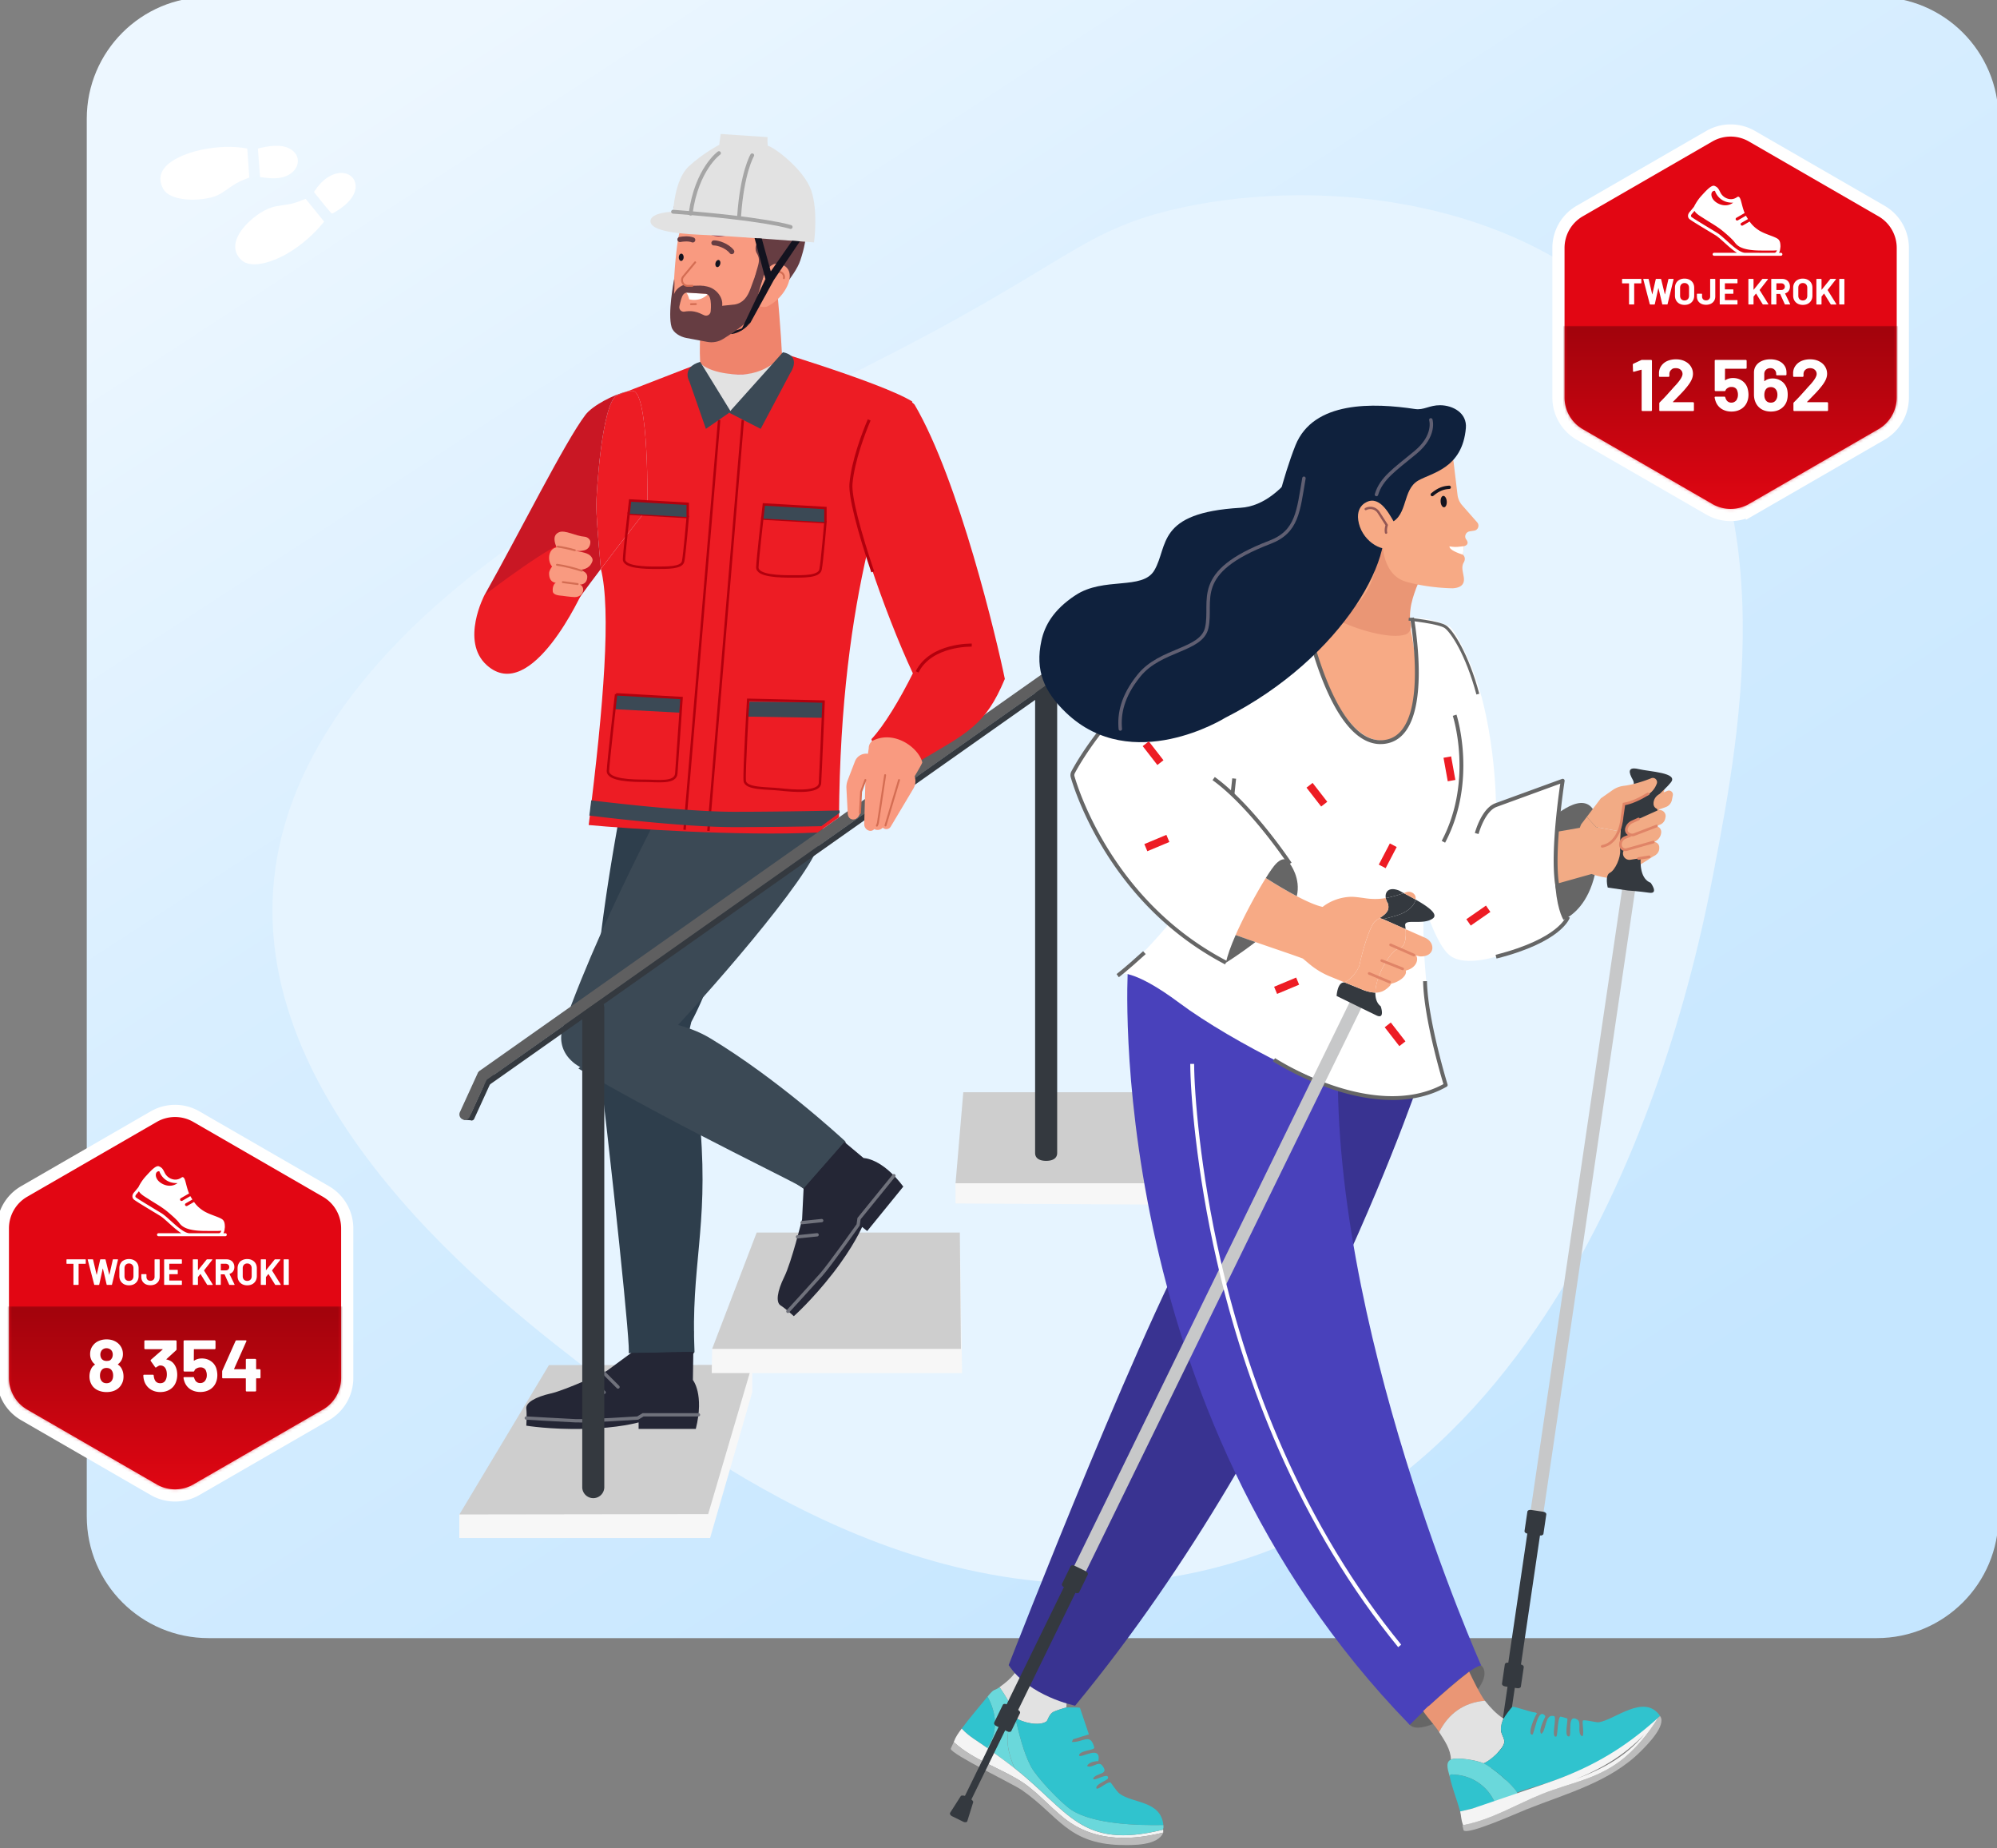 <?xml version="1.0" encoding="utf-8"?><svg xmlns="http://www.w3.org/2000/svg" xmlns:xlink="http://www.w3.org/1999/xlink" xml:space="preserve" width="656px" height="607px" x="0px" y="0px" enable-background="new 0 0 656 607" viewBox="0 0 656 607"><rect x="0" y="0" width="656" height="607" fill="#808080" stroke="none"/><linearGradient id="a" x1="835.343" x2="509.343" y1="-163.394" y2="337.606" gradientTransform="matrix(1 0 0 -1 -342.99 335.4)" gradientUnits="userSpaceOnUse"><stop offset="0" style="stop-color:#c5e6ff"/><stop offset="0.616" style="stop-color:#d8eeff"/><stop offset="1" style="stop-color:#edf7ff"/></linearGradient><path fill="url(#a)" d="M68.5-1h548c22.092 0 40 17.908 40 40v459c0 22.091-17.908 40-40 40h-548c-22.091 0-40-17.909-40-40V39c0-22.092 17.909-40 40-40"/><defs><path id="b" d="M64.959 34.093h42.551v60.028H64.959z" transform="rotate(69.88 86.233 64.11)"/></defs><clipPath id="c"><use xlink:href="#b" overflow="visible"/></clipPath><g fill="#FFF" clip-path="url(#c)"><path d="M53.563 61.935c-4.139-7.808 7.405-11.742 13.099-12.847 4.747-.919 9.825-1.206 14.555-.308l.682 9.528c-1.452.533-2.838 1.105-4.193 1.854-2.191 1.21-4.167 3.037-6.455 4.051-4.186 1.855-15.199 2.417-17.688-2.278m52.91 10.845c-3.326 4.157-7.54 7.851-12.179 10.544-3.602 2.091-11.409 5.403-14.995 2.073-6.49-6.026 4.144-15.479 9.961-17.286 2.246-.698 4.663-.724 6.937-1.316 1.466-.383 2.822-.964 4.221-1.489zm-3.202-9.522-.104-.271c1.283-1.958 3.002-3.966 5.115-5.116 6.352-3.461 11.368 2.057 6.753 7.74-.953 1.173-2.232 2.222-3.488 3.072-.452.307-1.972 1.328-2.383 1.429-.295.071-.59-.406-.792-.63-1.791-1.986-3.373-4.183-5.101-6.224M84.712 48.785c3.25-.801 7.501-1.612 10.554.1 3.759 2.106 3.219 6.451-.316 8.468-3.034 1.73-6.27 1.207-9.524.813z"/></g><path fill="#E6F4FF" d="M90.477 285.102c9.014-63.909 78.029-107.033 100.241-120.919 21.435-13.397 21.285-8.778 74.348-34.222 84.427-40.494 86.318-52.903 119.61-60.967 44.35-10.743 111.147-5.697 151.803 35.41 51.334 51.902 35.357 135.369 26.556 181.373-5.572 29.101-37.888 197.989-165.437 229.506-89.724 22.176-168.529-37.989-202.235-63.709-31.265-23.879-115.892-88.476-104.886-166.472"/><path fill="#F7F7F7" d="M231.912 458.215h-51.316l-22.551 35.594-7.169 3.459v7.861h82.382l13.835-47.833v-8.98z"/><path fill="#CECECE" d="m150.901 497.393 29.419-49.052 66.748-.088-14.439 49.026z"/><path fill="#F7F7F7" d="M300.938 412.835h-49.694l-11.395 28.928-5.924 1.182-.126 8.012h82.232l-.654-40.486-2.642-5.672z"/><path fill="#CECECE" d="m233.937 442.995 14.628-38.197h66.736l.365 38.197z"/><path fill="#666" d="M509.837 303.284s15.86-1.232 15.282-29.204c-.579-27.973-29.521 9.521-29.521 9.521s-3.873 21.193 14.251 19.697z"/><path fill="#F2AB85" d="m547.004 258.319-2.15.97-3.119 1.71-8.265 3.308c.126-.024.252-.05.365-.063l-.377.164-1.61 8.603-7.585-1.409-3.018-3.308-1.849 2.439a20 20 0 0 0-.44 1.133l-11.572 2.024a4.73 4.73 0 0 0-3.345 2.365c-2.088 3.748-2.415 8.075-1.208 12.728.491 1.888 2.466 2.981 4.352 2.453l15.621-4.39c1.988.667 5.208 1.56 7.347 1.232 3.281-.516 13.733-7.559 13.733-7.559l-1.421-4.754z"/><path fill="#34393F" d="m501.938 502.121 4.164.617-7.244 49.165-4.163-.616z"/><path fill="#C7C8C9" d="m533.206 289.676 4.226.629-30.939 210.006-4.227-.616z"/><path fill="#34393F" d="M500.794 502.826c-.063.391.377.78.968.868l4.063.604c.591.088 1.119-.163 1.182-.554l.944-6.377c.05-.39-.378-.779-.969-.867l-4.063-.604c-.592-.088-1.12.151-1.183.553zm-5.421 50.046 2.39.353-4.163 28.261-2.39-.364z"/><path fill="#34393F" d="M493.398 552.985c-.063.39.378.78.969.868l4.062.603c.593.09 1.12-.162 1.17-.553l.943-6.377c.063-.39-.377-.78-.968-.868l-4.063-.603c-.591-.088-1.119.163-1.182.553l-.943 6.389zm-4.817 32.664c-.05.39.378.779.969.867l4.063.604c.591.089 1.12-.163 1.17-.553l-.05-6.528c.062-.39-1.146-.893-1.736-.98l-1.107-.176c-.591-.088-1.597.101-1.647.478l-1.672 6.276zm53.643-295.734s2.806 3.761-.478 3.282c-3.282-.478-7.056-.741-7.056-.741l-6.565-.97s-1.019-3.986.717-4.842c1.724-.868 3.622-5.056 3.346-7.496-.276-2.439.604-8.591.604-14.917 1.434-2.188 4.98-5.646 3.585-8.1-1.396-2.44-1.824-4.415 1.886-3.547 3.698.868 13.119 1.194 10.628 4.352-2.489 3.145-6.188 5.081-5.081 7.32s1.497 5.018-1.094 6.389c-2.604 1.371-6.83 16.905-.478 19.282z"/><path fill="#F2AB85" d="m534.741 278.331 8.213-1.762c1.081-.226 2.113.604 2.1 1.711v.289c0 1.333-.98 2.453-2.289 2.667l-7.169 1.133a2.13 2.13 0 0 1-2.34-1.385 2.008 2.008 0 0 1 1.473-2.653z"/><path fill="none" stroke="#E08467" stroke-linecap="round" stroke-miterlimit="10" stroke-width="0.87" d="m541.734 281.399-3.484.555"/><path fill="#F2AB85" d="m533.873 275.061 9.219-3.609a1.913 1.913 0 0 1 2.604 1.937 3.58 3.58 0 0 1-2.604 3.182l-8.716 2.467a1.62 1.62 0 0 1-2.038-1.283 2.434 2.434 0 0 1 1.522-2.679z"/><path fill="none" stroke="#E08467" stroke-linecap="round" stroke-miterlimit="10" stroke-width="0.87" d="m543.092 276.558-8.716 2.465a1.62 1.62 0 0 1-2.038-1.283 2.436 2.436 0 0 1 1.522-2.679l1.459-.565"/><path fill="#F2AB85" d="m536.124 269.941 8.263-3.723c1.447-.654 3.032.604 2.717 2.163l-.088.428a2.75 2.75 0 0 1-1.798 2.063l-8.427 3.231c-1.145.403-2.78-.39-2.528-1.912a3.3 3.3 0 0 1 1.849-2.264z"/><path fill="none" stroke="#E08467" stroke-linecap="round" stroke-miterlimit="10" stroke-width="0.87" d="m544.136 271.3-7.345 2.818c-1.145.401-2.78-.391-2.528-1.912a3.3 3.3 0 0 1 1.849-2.265l2.139-.968"/><path fill="#F2AB85" d="M543.18 263.842v-.214a3.48 3.48 0 0 1 2.151-2.905l2.39-.98c.969-.403 1.999.451 1.786 1.471l-.29 1.483a3.18 3.18 0 0 1-2.05 2.379l-1.622.577c-1.208.44-2.466-.528-2.365-1.811"/><path fill="#F7F7F7" d="M371.246 365.091h-49.694l-2.616 21.268-5.081 2.228.037 6.666 81.716.451v-7.081l-10.15-24.11-4.854-5.785z"/><path fill="#CECECE" d="m313.892 388.622 2.542-29.896h66.735l12.439 29.896z"/><path fill="#242635" d="M228.579 469.295h-18.803v-2.139s-6.666 1.899-17.847 2.139c-11.182.238-19.043-1.069-19.043-1.069s.239-3.686 0-5.597c-.239-1.899 2.855-3.812 8.088-4.993 5.232-1.195 18.325-7.383 18.325-7.383l8.087-5.949-.478-7.145h20.942l-.239 16.074s3.811 4.628.956 16.049z"/><path fill="none" stroke="#70727C" stroke-linecap="round" stroke-miterlimit="10" stroke-width="1.09" d="m193.865 452.73 4.579 4.565m0-6.339 4.578 4.579m-30.148 10.188s12.15.717 16.262.893c4.101.176 20.351-.893 20.351-.893l1.786-1.069h18.174"/><path fill="#34393F" d="M154.624 367.896a.846.846 0 0 1-.415-1.132l6.59-14.402a.847.847 0 0 1 1.132-.415.846.846 0 0 1 .415 1.132l-6.59 14.401a.85.85 0 0 1-.654.491.87.87 0 0 1-.466-.063z"/><path fill="#242635" d="m296.724 389.717-11.86 14.59-1.661-1.345s-2.729 6.376-9.596 15.206c-6.867 8.828-12.842 14.099-12.842 14.099s-2.717-2.515-4.339-3.522c-1.623-1.018-1.157-4.615 1.22-9.433s5.836-18.879 5.836-18.879l.49-10.036-5.836-4.138 13.207-16.25 6.93 5.798 5.408 4.528s5.987-.038 13.056 9.382z"/><path fill="none" stroke="#70727C" stroke-linecap="round" stroke-miterlimit="10" stroke-width="1.09" d="m261.973 406.206 6.439-.667m-4.93-4 6.44-.666m-11.106 29.821s8.213-8.979 10.942-12.049 12.137-16.351 12.137-16.351l.29-2.063 11.458-14.112"/><path fill="#2E3E4C" d="M194.884 332.918c6.352 52.548 12.628 112.43 11.572 111.498l21.683-.428c-1.245-28.06 4.515-40.549 2-72.836-.943-12.149-5.937-19.759-7.836-29.305-.075-.856-27.419-8.943-27.419-8.943z"/><path fill="#2E3E4C" d="M235.937 238.02c13.332 14.604 4.616 34.576 5.698 51.908-.038-.378.365-.805.327-1.17-3.673 15.973-6.88 31.908-14.867 46.863-.226.918-.453 1.836-.654 2.755a75 75 0 0 0-.591 2.729c-6.679 7.069-17.772 12.578-26.199 8.327-3.182-1.598-5.043-4.541-4.968-7.698.918-39.229 11.005-83.073 11.722-90.746.063-1.17-.151-3.849-.327-5.509-.088-.956-2.553-17.458-2.691-18.414 0 0 6.477.868 13.973 0 .755-.088 4.855 13.635 5.61 13.546 3.144-1.622 5.609-4.188 9.571-3.734 2.201.541 3.409 1.144 3.409 1.144z"/><path fill="#3B4955" d="M260.413 240.825c7.396 20.137 13.823 17.131 8.716 36.01-2.968 11.533-38.739 51.981-51.542 65.252q-.811 1.357-1.585 2.716c-.516.906-1.032 1.811-1.522 2.704-8.792 5.282-21.181 7.383-27.62-.013-2.44-2.792-3.145-6.565-1.962-9.91 14.728-41.607 39.719-85.024 43.115-92.974.466-1.232 1.208-4.163 1.648-5.999.252-1.057.478-2.126.692-3.194l14.741 3.257 2.201.491c3.534-.667 6.766-2.566 10.326-.73 1.886 1.321 2.805 2.391 2.805 2.391h-.013z"/><path fill="#0A1C44" d="m217.36 227.053 28.362.465.78 43.43-29.142-5.571z"/><path fill="#3B4955" d="M190.004 350.94c35.833 20.891 75.138 39.053 73.968 39.456l13.672-15.571c-2.39-2.188-22.451-20.59-44.222-33.758-8.176-4.942-15.483-4.956-22.413-8.138-.566-.352-21.005 18.011-21.005 18.011"/><path fill="#34393F" d="M198.507 331.03a3.622 3.622 0 0 0-7.245 0v157.32a3.623 3.623 0 1 0 7.245 0zm145.143 50.223c-1.986 0-3.623-.705-3.623-2.592V228.523c0-1.886 1.637-3.433 3.623-3.433 1.988 0 3.623 1.547 3.623 3.433v150.138c0 1.887-1.634 2.592-3.623 2.592"/><path fill="#5F5F60" d="M412.388 171.984 157.636 351.626a1.735 1.735 0 0 0-.418 2.419l.195.276a1.735 1.735 0 0 0 2.419.419l254.752-179.642a1.734 1.734 0 0 0 .418-2.418l-.195-.278a1.74 1.74 0 0 0-2.419-.418"/><path fill="#34393F" d="M415.302 174.543 159.07 355.228a.83.83 0 0 0-.2 1.157l.101.144a.83.83 0 0 0 1.157.2l256.233-180.685a.83.83 0 0 0 .199-1.157l-.102-.144a.83.83 0 0 0-1.156-.2M152.335 367.77v-2.365l3.081.555-.314 1.998z"/><path fill="#5F5F60" d="M160.118 354.064a1.785 1.785 0 1 0-3.248-1.486l-5.807 12.696a1.786 1.786 0 0 0 3.248 1.486z"/><path fill="#242635" d="M274.915 384.987c-3.233 4.517-10.943 5.409-10.943 5.409l13.672-15.571s1.572 4.163-2.729 10.176zm-56.134 63.844c-5.521.654-11.357-4.452-11.357-4.452l20.728-.377s-2.025 3.962-9.358 4.829z"/><path fill="#E2E2E2" d="M352.543 550.923c-1.182 3.232-2.176 6.39-2.251 9.86-.817.163-3.687 1.095-4.353 1.473-1.371.778-1.785 2.804-2.188 3.094-2.414 1.685-7.923.364-10.263-1.233-.051-.024-.063-.327-.353-.176.341-2.101-3.459-7.987-4.792-9.836 4.139-2.955 6.1-5.345 8.051-10.062l16.137 6.88z"/><path fill="#6AD8DB" d="M328.357 554.117c1.332 1.85 5.144 7.735 4.791 9.835-.037.239-1.145 1.334-1.358 2.076-1.61 5.748-.729 9.093 1.421 14.641-2.893-2.277-6.023-4.479-9.005-6.654 3.798-5.145 3.169-11.357.188-16.803 2.453-2.981 1.861-1.61 3.949-3.095z"/><path fill="#30C3CE" d="M324.219 574.015c-2.805-2.037-5.949-3.672-8.302-6.301 2.378-3.232 5.862-7.32 8.49-10.516 2.969 5.459 3.61 11.672-.188 16.805z"/><path fill="#F4F4F4" d="M381.798 600.969c.113-.025.202-.05.302-.075v.981c-10.326 2.539-21.293 2.904-30.463-3.209-5.445-3.646-10.137-9.559-15.621-13.205-6.992-4.666-16.363-7.384-22.727-13.32.742-1.938 1.434-2.792 2.616-4.427 2.365 2.641 5.496 4.264 8.301 6.313 2.968 2.176 6.101 4.377 9.005 6.654 18.125 14.3 21.848 26.802 48.563 20.312z"/><path fill="#6AD8DB" d="M333.514 564.116c1.207 5.145 2.653 11.332 5.131 16.036 1.875 3.572 9.912 12.049 13.346 14.288 7.193 4.692 21.721 5.094 30.16 4.931.051.528.164 1.221-.34 1.584-26.727 6.504-30.438-5.999-48.574-20.3-2.163-5.559-3.031-8.892-1.422-14.64.203-.742 1.321-1.836 1.359-2.075.289-.151.314.138.352.176z"/><path fill="#BCBCBC" d="M367.925 605.949c-17.28-.554-20.174-9.66-32.235-18.036-2.981-2.063-22.979-11.622-23.381-13.546.239-.717.754-1.598 1.006-2.252 6.352 5.938 15.734 8.666 22.715 13.32 5.484 3.66 10.162 9.571 15.634 13.219 9.155 6.125 20.124 5.735 30.462 3.207-1.734 4.339-10.063 4.201-14.2 4.063z"/><path fill="#30C3CE" d="M367.8 589.096c-1.095-.805-2.78-3.61-3.006-3.686-1.082-.378-4.214 2.754-4.653 1.874-.24-1.446 3.811-2.527 3.86-3.357.126-2.052-4.679 1.357-4.931.201.957-2.014 5.623-1.133 2.931-4.365-1.245-1.496-3.345 1.194-4.931.202.654-1.12 2.277-1.573 3.736-1.561 1.043-5.584-5.697-.792-6.34-1.824-.012-1.71 4.943-1.659 5.006-2.577-1.244-5.133-3.798-1.623-7.395-1.899l.439-.881 5.183-1.61-2.943-8.703c-.202-.214-3.95-.214-4.44-.112-.817.163-3.685 1.094-4.352 1.471-1.371.78-1.785 2.805-2.188 3.094-2.416 1.687-7.924.365-10.264-1.231 1.207 5.144 2.653 11.332 5.131 16.036 1.875 3.571 9.912 12.049 13.346 14.287 7.193 4.691 21.721 5.095 30.16 4.931-.817-8.049-9.911-7.031-14.338-10.276z"/><path fill="#FFF" d="M514.164 302.971c-5.295 5.031-29.758 17.143-37.909 10.829-7.458-5.773-15.206-40.387-16.464-46.223 4.692-9.559 10.037-43.706 14.049-62.786 2.189.98 2.932-.354 7.698 9.936 9.76 19.974 9.897 49.682 9.897 49.682l21.898-7.999c-6.465 39.304.83 46.548.83 46.548z"/><path fill="#666" d="M486.556 546.985s3.724 2.541-2.553 9.66-17.759 13.131-20.929 9.823c-3.169-3.295 2.854-17.332 2.854-17.332s14.415-3.446 20.628-2.151"/><path fill="#393391" d="M468.118 349.443s-38.123 117.814-114.946 210.749c0 0-15.055-3.031-21.835-13.332 0 0 48.437-124.58 65.454-149.257s30.11-63.492 30.11-63.492l41.229 15.32z"/><path fill="#4941BB" d="M370.491 318.391s-8.829 144.023 92.596 248.091c0 0 19.029-19.156 23.482-19.483 0 0-50.662-113.372-46.902-203.139l-69.176-25.457z"/><path fill="#FFF" d="M468.118 288.745c-2.931 37.128 6.804 67.592 6.804 67.592-12.426 6.527-24.022 3.962-24.022 3.962-10.905-.29-46.299-18.087-63.466-30.892-15.231-11.37-19.998-9.848-20.652-9.532 6.603-3.271 17.494-16.843 17.494-16.843-19.117-13.294-32.135-48.674-32.135-48.674 12.918-23.432 45.945-47.945 57.429-54.411 11.471-6.477 27.394.78 27.394.78.415.214 8.628 4.553 22.275 2.591 6.578-.942 11.37.102 14.602 1.473 5.283 18.765 6.503 42.663 6.78 53.303-.365-.428-.554-.667-.554-.667-1.271 12.187-11.949 31.318-11.949 31.318"/><path fill="#666" d="M457.314 361.267c-6.025 0-12.604-1.169-19.584-3.496-11.132-3.711-19.495-9.144-19.583-9.194l.691-1.057c.075.05 8.326 5.408 19.306 9.068 9.949 3.32 24.213 5.887 36.011-.54-.981-3.259-6.44-21.91-6.68-33.796l1.271-.025c.265 12.804 6.704 33.733 6.767 33.934a.646.646 0 0 1-.289.742c-5.144 2.918-11.182 4.377-17.923 4.377z"/><path fill="#34393F" d="m350.166 519.856 3.798 1.849-21.834 44.65-3.786-1.849z"/><path fill="#C7C8C9" d="m444.447 326.918 3.836 1.873-93.225 190.714-3.836-1.862z"/><path fill="#34393F" d="M348.857 520.171c-.176.352.127.854.654 1.12l3.698 1.811c.541.264 1.119.188 1.295-.164l2.83-5.798c.176-.353-.126-.855-.667-1.119l-3.686-1.799c-.541-.265-1.118-.189-1.295.164l-2.83 5.798zm-20.349 46.033 2.176 1.069-12.539 25.658-2.177-1.057z"/><path fill="#34393F" d="M326.596 565.727c-.176.352.113.854.654 1.119l3.686 1.799c.541.264 1.119.189 1.282-.164l2.83-5.798c.177-.353-.126-.855-.667-1.119l-3.686-1.799c-.541-.265-1.118-.188-1.282.164l-2.83 5.798zm-14.502 29.658c-.164.352.126.854.666 1.119l3.698 1.811c.528.264 1.12.189 1.283-.163l1.937-6.239c.176-.352-.816-1.194-1.357-1.459l-1.006-.503c-.541-.264-1.547-.39-1.725-.038zm141.471-264.882s1.534 4.427-1.446 2.968c-2.981-1.446-7.094-3.459-7.094-3.459l-5.961-2.918s.238-4.101 2.149-4.402c.126-.013.239-.05.365-.088h.013l6.642 2.692c1.407.465 2.564.69 3.559.704-.025 1.86.478 3.483 1.773 4.503m1.661-35.558c-.352-2.063 1.007-3.836 4.49-2.415.377.228.855.491 1.396.794a42 42 0 0 1-5.309 1.509c-.187.038-.389.075-.577.112m15.357 6.768c-3.333 2.238-9.358-.177-8.98 2.289.051.352.101.741.125 1.156l-6.979-3.094-.415-.188c2.327-.592 4.754-1.245 5.71-1.647 2.78-1.132 4.641-2.931 4.943-4.805 3.873 2.201 7.772 4.83 5.596 6.289"/><path fill="#FFF" d="M459.288 540.962c-15.483-18.968-28.702-40.827-39.304-65.001-8.479-19.331-15.308-40.16-20.288-61.932-6.792-29.658-8.667-55.228-8.704-64.61h1.271c.036 9.333 1.911 34.814 8.678 64.358 4.968 21.685 11.772 42.438 20.225 61.693 10.552 24.061 23.708 45.82 39.116 64.686l-.981.806z"/><path fill="#F7AA85" d="M455.012 243.165c-16.225 1.421-24.35-34.514-25.355-39.997-1.007-5.484 8.275-19.307 8.275-19.307 6.691-20.854 22.389-9.597 26.011.364.679 1.887.942 3.724.615 5.296-1.509 7.308-1.445 13.08-1.319 15.571.05.867.1 1.333.1 1.333s7.91 35.305-8.327 36.74"/><path fill="#34393F" d="M464.986 295.424c-.303 1.874-2.163 3.673-4.943 4.805-.956.402-3.383 1.056-5.71 1.647l.415.188-1.522-.566c1.773-1.182 3.496-2.377 2.642-4.867-.339-.54-.566-1.131-.642-1.686.188-.037.391-.074.578-.112a42 42 0 0 0 5.309-1.509c1.093.591 2.477 1.32 3.873 2.1"/><path fill="#F7AA85" d="M459.263 311.648c-2.188.402-7.37 8.578-7.471 14.352-.993-.014-2.151-.239-3.559-.704l-6.642-2.692c1.912-.641 4.628-3.773 5.081-6.037.465-2.402 3.056-12.389 5.094-14.023.453-.365.956-.704 1.459-1.045l1.522.566.427.189 4.113 1.822 2.439 1.082c.229 2.554.027 6.051-2.463 6.49"/><path fill="#F7AA85" d="M451.767 302.543c-2.038 1.635-4.629 11.62-5.094 14.023-.453 2.264-3.169 5.396-5.081 6.037h-.013l-4.565-1.861a25.5 25.5 0 0 1-6.729-4l-2.302-1.924c-2.704-1.032-8.691-3.032-15.584-5.421-2.101-.742-4.289-1.51-6.502-2.302 2.816-6.39 6.88-13.86 9.91-18.728 3.484 2.214 7.007 4.302 10.176 5.962 3.383 1.772 6.363 3.068 8.489 3.521 2.428-1.911 5.836-3.257 9.472-3.32.942-.013 2.816.227 4.452.466 2.264.34 4.577.353 6.829-.051.075.554.303 1.146.642 1.686 1.107 3.208-2.062 4.264-4.1 5.912m13.219-7.119c-1.396-.78-2.78-1.509-3.874-2.1.264-.089.516-.177.779-.277 1.51-.554 3.169.439 3.145 1.912 0 .15-.025.313-.05.465m1.534 18.678c-.226 0-.754-.126-1.37-.327.867 1.132.364 4.05-3.37 4.993.565 1.736-2.303 3.786-4.667 4.264-.465.44-.265.465-.666.867-1.347 1.334-2.667 2.126-4.654 2.102.101-5.773 5.283-13.949 7.471-14.352 2.49-.439 2.692-3.937 2.465-6.49l6.578 2.905c3.207 1.546 3.194 6.189-1.787 6.038"/><path fill="#666" d="M405.897 307.096c2.213.792 4.401 1.56 6.502 2.302-5.396 4.15-9.673 6.766-9.673 6.766.416-2.252 1.599-5.483 3.171-9.068m20.086-12.766c-3.169-1.66-6.691-3.748-10.176-5.962 1.409-2.251 2.604-3.938 3.346-4.691 3.258-3.321 4.579 0 4.579 0s3.685 4.741 2.251 10.653"/><path fill="#EA9675" d="M438.95 203.344c5.685-2.1 15.357-11.546 12.704-25.356 4.502-1.975 18.313 3.045 20.451 3.309-2.855 2.214-10.516 16.502-8.704 23.381.428 1.61-.303 3.233-1.66 3.698-4.943 1.696-16.54-1.623-22.791-5.032"/><path fill="#666" d="M453.528 244.385c-6.188 0-11.873-5.346-16.893-15.911-4.503-9.471-7.332-20.791-8.614-26.688l1.231-.277c2.164 9.897 10.201 41.605 24.287 41.605.315 0 .617-.012.931-.05 2.479-.238 4.541-1.409 6.125-3.471 2.768-3.598 4.177-9.836 4.189-18.577.012-7.258-.969-14.402-1.561-18.023l1.245-.201c1.371 8.401 3.812 28.878-2.88 37.568-1.811 2.353-4.163 3.673-7.006 3.962-.352.037-.717.051-1.069.051zm58.334 49.857c-3.346-7.762-.126-31.47.679-36.865l-20.891 7.622c-3.949 1.445-5.937 8.842-5.949 8.918l-1.22-.328c.088-.327 2.176-8.112 6.741-9.785l21.897-7.986a.633.633 0 0 1 .843.692c-.051.29-4.491 28.966-.931 37.229zm-37.154-17.483-1.119-.591c10.464-19.797 3.71-40.864 3.647-41.066l1.208-.401c.075.213 6.98 21.796-3.736 42.058m-51.505 7.257c-.125-.188-12.464-18.803-24.891-27.796l.742-1.031c12.615 9.131 25.093 27.935 25.219 28.123l-1.058.692z"/><path fill="#666" d="m404.782 255.624-.55 5.216 1.263.133.55-5.216zm-2.344 61.105c-15.684-8.213-28.701-20.287-38.688-35.883-7.786-12.163-11.169-22.627-12.012-25.545a2.62 2.62 0 0 1 .188-1.925c1.824-3.458 12.087-21.608 34.626-38.639l.768 1.008c-22.313 16.865-32.463 34.802-34.262 38.223a1.3 1.3 0 0 0-.101.968c.843 2.88 4.163 13.194 11.86 25.218 9.873 15.421 22.716 27.343 38.211 35.443l-.592 1.12v.012z"/><path fill="#ED1C24" d="m416.112 223.032-7.24 3.03.981 2.345 7.239-3.032zm72.018 74.386-6.446 4.477 1.449 2.087 6.446-4.477zm-31.57-20.415-3.637 6.955 2.251 1.178 3.637-6.955zm-25.376-19.875-2.006 1.559 4.815 6.198 2.006-1.559zm45.5-8.706-2.5.452 1.395 7.723 2.5-.451z"/><path fill="#666" d="m491.6 314.818-.314-1.232c10.754-2.718 16.502-6.013 19.42-8.302 3.144-2.453 3.773-4.302 3.773-4.313l1.207.377c-.101.327-2.703 8.062-24.11 13.471zm-90.03-109.047-.981-.805c.138-.176 3.597-4.289 9.861-6.981 5.786-2.478 15.118-4.112 26.802 2.164l-.603 1.119c-9.019-4.854-17.659-5.559-25.696-2.126-5.987 2.566-9.345 6.578-9.383 6.616z"/><path fill="#0F213D" d="M353.273 195.496c9.345-6.177 22.022-1.535 25.922-8.188 4.666-7.974.527-18.917 28.287-20.539 7.91-.465 14.287-6.69 18.739-12.955 1.622-2.289 4.68-3.019 6.969-1.383l20.022 14.35c7.572 13.635-11.771 49.204-50.788 68.988 0 0-30.513 19.03-52.209-1.673-7.219-6.892-10.263-13.86-8.112-23.708 1.057-4.843 3.823-10.05 11.17-14.905z"/><path fill="#ED1C24" d="m383.146 274.188-7.238 3.031.98 2.343 7.24-3.03zm42.628 46.864-7.24 3.03.981 2.345 7.239-3.032zm-48.397-77.565-2.006 1.56 4.814 6.198 2.006-1.56zm79.491 92.333-2.006 1.56 4.813 6.197 2.007-1.559z"/><path fill="#666" d="m367.51 320.931-.729-1.031s2.339-1.686 8.716-7.496l.854.943c-6.451 5.886-8.74 7.521-8.828 7.597z"/><path fill="#F7AA85" d="M460.621 134.835a19.86 19.86 0 0 1 16.917 17.294l1.245 10.376a6.34 6.34 0 0 0 1.547 3.459l4.918 5.597c.855.981.302 2.516-.981 2.717l-1.509.239c-1.27.201-1.898 1.724-1.068 2.716.162.202.352.593.39.844.163 1.044-1.183 1.308-1.183 1.308l-.314 2.83c1.245 1.17.151 2.679.151 2.679-.73 1.497-.151 2.843.101 4.679.389 2.479-1.107 3.472-3.61 3.636 0 0-7.71 0-15.269-2.139-8.83-2.503-7.798-14.904-7.798-14.904s-27.269-37.657-13.232-40.16l7.938-1.421c5.005-.894 6.728-.453 11.771.264z"/><path fill="#0F213D" d="M465.854 157.839c-5.232 3.031-3.308 11.282-8.954 13.848 0 0-5.358 3.534-5.321 4.013 0 0-13.294-.164-31.079-13.747.856-3.473 3.044-10.704 5.056-15.71 5.924-14.69 25.734-13.948 39.255-11.91 2.918.439 4.704-1.258 8.251-1.246 4.2.025 8.893 2.541 8.465 7.509-1.157 13.295-11.22 14.665-15.659 17.231z"/><path fill="#F7AA85" d="M449.717 164.58s-4.893 1.12-3.32 7.396c1.521 6.101 8.188 10.075 12.351 7.509l-.616-7.723c-1.032-1.396-4.026-8.414-8.415-7.182"/><path fill="none" stroke="#605F72" stroke-linecap="round" stroke-linejoin="round" stroke-width="1.13" d="M470.017 137.891s1.66 5.157-5.068 10.716c-6.729 5.56-11.22 8.502-12.791 13.811"/><path fill="#FFF" d="M476.13 179.446c2.452.391 3.32.038 4.754-.074.013.628-.289 2.301-.314 2.829-1.875-.641-4.415-1.584-4.44-2.755"/><path fill="none" stroke="#13131F" stroke-linecap="round" stroke-miterlimit="10" stroke-width="1.09" d="M476.067 160.04c-1.674.088-3.385.527-5.585 2.39"/><path fill="#13131F" d="M473.237 164.807c.075 1.031.591 1.836 1.144 1.798.554-.037.943-.904.868-1.949-.075-1.03-.591-1.836-1.146-1.799-.552.038-.942.906-.866 1.95"/><path fill="none" stroke="#935754" stroke-linecap="round" stroke-linejoin="round" stroke-width="0.77" d="M448.635 167.184a3.243 3.243 0 0 1 4.239 1.132l2.654 4.139s-.466 1.346-.214 2.478"/><path fill="none" stroke="#605F72" stroke-linecap="round" stroke-linejoin="round" stroke-width="1.13" d="M368.014 239.429c-.453-4.943.616-10.741 6.15-17.583 7.043-8.716 20.539-8.113 22.237-15.634 2.036-9.019-5.208-18.188 20.765-28.123 9.043-3.459 9.308-10.276 11.169-21.018"/><path fill="#EA9675" d="M487.801 558.582c-6.968.578-11.948 4.177-15.042 10.302-1.571-2.465-3.647-4.503-5.27-6.931.201-.063 1.471-1.56 1.974-1.749 4.327-3.924 8.717-7.784 13.145-11.193 1.005 2.164 3.722 7.722 5.193 9.571"/><path fill="#E2E2E2" d="M487.801 558.582c1.786 2.252 3.673 4.265 6.088 5.861-2.176 4.805.554 5.598.227 7.899-.289 2.037-4.741 6.087-6.805 6.766-2.074-.968-8.679-2.113-10.69-1.245-.088-3.371-2.126-6.263-3.874-8.993 3.094-6.111 8.075-9.71 15.043-10.301z"/><path fill="#30C3CE" d="M545.381 563.663c-.365.014-.478.277-.704.479-.942.793-1.446 1.786-2.352 2.604-10.364 9.258-18.502 13.132-31.532 17.924-4.075 1.495-8.364 2.527-12.452 3.999-1.772-2.806-8.023-8.15-11.018-9.533 2.063-.681 6.503-4.73 6.805-6.768.327-2.302-2.402-3.106-.226-7.898.264-.578 2.527-3.773 2.979-3.899.705-.188 6.214 1.887 7.497 1.85l.503.276c-.591.729-3.384 7.019-1.56 7.005.767 0 1.723-9.407 4.327-6.087.05.303-2.592 4.806-1.333 5.823 1.659-.993 1.131-6.515 3.974-5.848 1.547-.429-1.132 7.597 1.006 6.704.44-1.008.365-6.102 1.283-6.504.113-.05 2.201.528 2.277.63.275.401-1.171 6.377.629 5.836.93-.277-.856-7.71 2.678-5.497 1.485.931-.238 4.402 1.51 5.459.894-.013 0-4.301.265-5.106.428-.478 4.326.642 5.182.528 5.193-.654 15.104-9.76 20.287-1.962z"/><path fill="#6AD8DB" d="M476.633 577.877c2.012-.868 8.604.275 10.69 1.244 2.994 1.384 9.245 6.729 11.018 9.534.151.239.14.742.29 1.044l-7.66 2.113c-2.327-5.182-7.408-8.666-13.093-8.968-.994-.05-1.535-.391-1.623.729-.339-1.584-1.786-4.754.39-5.696z"/><path fill="#30C3CE" d="M498.618 589.699s.403-.126.403.452c-6.415 1.824-12.893 3.245-19.37 4.78-1.031-3.799-2.578-7.484-3.408-11.358.075-1.119.616-.778 1.622-.729 5.685.302 10.767 3.786 13.093 8.968z"/><path fill="#BCBCBC" d="M545.381 563.663c2.025 3.044-4.176 9.296-6.452 11.56-10.149 10.1-24.362 13.797-37.393 18.979-2.83 1.12-19.118 8.465-20.715 6.969-.126-.113-.189-.868-.327-1.17-.264-.578.126-.565.113-.592 9.345-1.723 17.482-6.842 26.098-10.274 8.956-3.572 17.269-4.667 25.306-10.616 4.855-3.584 9.572-9.232 12.666-14.388.239-.202.339-.453.704-.479z"/><path fill="#F4F4F4" d="M544.161 564.645s.024-.025.024-.038c-10.363 9.258-20.375 15.271-33.404 20.063-3.333 1.231-19.27 6.614-27.181 9.331-1.32.303-2.642.616-3.949.932.402 1.497.188 2.339.956 4.49 9.345-1.724 17.482-6.843 26.098-10.276 8.956-3.572 17.269-4.666 25.306-10.615 4.855-3.585 9.572-9.231 12.666-14.389-.189.163-.352.338-.516.502m-28.538 20.363c8.817-3.069 17.898-8.302 24.513-15.396-6.402 7.786-14.866 12.037-24.513 15.396"/><path fill="none" stroke="#E08467" stroke-linecap="round" stroke-miterlimit="10" stroke-width="0.87" d="m456.798 310.315 7.686 3.358m-10.604 1.811 6.905 2.729m-11.018 1.485 6.68 2.83"/><path fill="#F2AB85" d="m541.847 260.635-.112.364-8.265 3.308v.102l-1.622 8.603-7.585-1.409-3.018-3.308 4.616-6.101 3.937-2.754c1.106-.767 2.39-1.22 3.735-1.371 2.49-.276 6.188-1.384 8.88-2.478 1.144-.465 2.276.679 1.811 1.824l-.101.238a7 7 0 0 1-2.276 2.982"/><path fill="none" stroke="#E08467" stroke-linecap="round" stroke-miterlimit="10" stroke-width="0.87" d="M541.306 260.76c-2.478 1.535-5.459 2.931-7.848 3.308l-.629 4.341s-.466 8.438-6.515 9.546"/><path fill="none" stroke="#666" stroke-miterlimit="10" stroke-width="0.97" d="M462.747 203.356s10.1.993 12.175 2.566c2.063 1.572 6.943 8.666 10.54 22.048"/><path fill="#ED1C24" d="M299.68 131.879c-7.773 24.589-23.583 61.403-24.073 136.565-.956.654-5.585 3.95-7.056 4.981-25.558 1.233-63.202-1.321-75.176-2.465 5.006-39.771 7.383-70.585 4.012-84.106 7.471-9.911 15.269-19.771 15.269-19.771s.667-38.361-4.804-38.701c-.529-.037-1.22.051-2.025.239l40.788-15.811c0 .001 42.726 12.604 53.065 19.069"/><path fill="#663D42" d="m223.133 86.65 28.69 19.494c2.943-10.426 9.169-14.979 11.068-20.614 2.616-7.734 3.232-15.521-2.579-19.356-9.886-6.527-20.287-5.483-23.117-5.031-8.339 1.346-11.005 2.428-11.924 3.521-1.635 1.497-3.383 8.729-1.484 13.194-.05 2.478-1.27 6.012-.654 8.779z"/><path fill="#EF846C" d="M256.891 116.799c-.289-6.855-1.421-20.275-1.949-25.155l-24.262 10.615s-1.145 8.527-.679 16.979c0 0 2.817 3.735 11.86 3.735s12.326-1.547 15.043-6.905l-.025.73h.012z"/><path fill="#ED1C24" d="M212.656 167.07s-7.798 9.861-15.269 19.772c-1.069-11.245-1.522-18.665-1.522-20.892 0-3.019 1.686-32.814 6.641-36.06l3.321-1.283c.805-.188 1.496-.276 2.025-.238 5.471.34 4.804 38.701 4.804 38.701"/><path fill="#C91724" d="m205.827 128.608-3.321 1.283c-4.955 3.245-6.641 33.041-6.641 36.06 0 2.227.453 9.646 1.522 20.892-4.767 6.288-9.395 12.602-11.835 16.426l-26.363-7.874c11.509-20.463 26.413-50.31 33.117-59.139 2.314-3.082 9.37-6.692 13.521-7.648"/><path fill="#F99A80" d="M250.703 91.09s1.761-5.182 5.232-4.439c6.968 1.459 2.378 11.018-3.836 13.974-.893.428-3.081.176-4.226-1.044.453-2.001 2.83-8.491 2.83-8.491m-28.048-11.999c.504-3.446 2.113-7.735 2.931-9.911.314-.817 2.201-3.119 5.647-1.081 1.472.867 3.27 2.1 5.421 2.527 7.899 1.56 6.805-.302 9.546.063 2.667.352 4.466 2.478 3.749 5.068l-1.409 4.39a3.34 3.34 0 0 0 .113 3.119c1.296 2.251.39 3.534-.516 7.094q-.093.378-.188.792l2.012.466c-.629 1.924-1.245 2.98-2.54 7.547-.655 2.302-4.767 7.231-9.949 9.924a10.08 10.08 0 0 1-6.541.943l-3.471-.604a7.16 7.16 0 0 1-4.918-3.559c-2.792-5.02-1.371-11.119-1.132-13.987.164-1.975.352-6.615 1.245-12.804z"/><path fill="#FFF" d="m225.397 96.096 7.195.466s-1.208 1.295-2.818 1.71c-1.912.49-3.371.025-3.371.025-.226-.894-.503-1.698-.993-2.201z"/><path fill="#7B2A44" d="M222.97 65.495c.453-3.232 1.434-6.088 4.616-6.025a7.67 7.67 0 0 1 7.358-3.207 7.6 7.6 0 0 1 4.716 2.578 5.7 5.7 0 0 1 3.723-.741c2.214.313 3.949 1.861 4.629 3.836a5.8 5.8 0 0 1 2.603-.239c3.144.44 5.333 3.358 4.893 6.503a5.7 5.7 0 0 1-3.396 4.452c-1.17 1.861-3.358 2.98-5.673 2.642a5.68 5.68 0 0 1-3.383-1.761c-1.409 2.792-4.478 4.515-7.748 4.05a7.45 7.45 0 0 1-5.006-3.007 6.388 6.388 0 0 1-8.955-6.716c0-.038 1.598-.038 1.61-.063-.289-.893-.138-1.346 0-2.339z"/><path fill="#663D42" d="M221.473 91.618c-.138.691-2.201 11.345-.868 15.798.566 1.898 2.855 3.193 4.805 3.571l6.93 1.296c1.786.34 3.648 0 5.195-.956 4.88-3.019 9.143-6.238 9.81-8.615 1.295-4.566 2.729-9.697 3.358-11.622 0 0-2.566-.68-2.553-.717l-1.635 4.478c-.956 2.629-2.402 4.679-5.169 5.157l-4.126.427c.415-2.918-2.138-5.811-5.056-6.364l-4.327-.817c-2.553-.49-5.584.943-6.414 3.371 0 0 .264-3.384.05-4.98zm1.723 8.867s.466-2.214.918-3.207c.353-.755 1.019-1.296 1.824-1.145l5.874.352c1.006.188 1.434 1.132 1.597 2.176.264 1.647.05 3.46.05 3.46 0 1.132-1.157 1.886-2.163 1.407-1.031-.478-1.887-.942-3.232-1.207-1.12-.214-2.252-.15-3.258.025-1.044.176-1.912-.818-1.61-1.849z"/><path fill="none" stroke="#663D42" stroke-linecap="round" stroke-linejoin="round" stroke-width="1.68" d="M223.36 78.65c1.094-.188 2.88-.377 4.201.151m6.955.982c1.333-.051 4.377.942 5.861 2.854"/><path fill="#F99A80" d="m231.007 93.781-5.019.101c-1.534.063-2.49-1.647-1.622-2.931l4.427-5.849 2.226 8.666z"/><path fill="none" stroke="#D46D53" stroke-linecap="round" stroke-linejoin="round" stroke-width="0.63" d="m227.435 93.857-1.447.024c-1.534.063-2.49-1.647-1.622-2.931l3.987-4.792m29.155 5.196a1.664 1.664 0 0 0-1.019-1.912l-.227-.088a2.77 2.77 0 0 0-3.559 1.434l-.868 1.899c-.327.704-.314 1.271-.176 1.874a2.76 2.76 0 0 1-.591 2.415l-.214.251"/><path fill="#13131F" d="M235.032 86.348c-.164.642.05 1.258.478 1.359.427.112.905-.315 1.081-.956.164-.642-.05-1.258-.478-1.358-.427-.101-.905.314-1.081.955m-12.062-1.873c-.025.666.314 1.207.767 1.22.44.013.818-.516.843-1.17s-.315-1.207-.767-1.22c-.453-.013-.818.515-.843 1.17"/><path fill="none" stroke="#D46D53" stroke-linecap="round" stroke-linejoin="round" stroke-width="0.63" d="m228.579 99.869-1.597.038"/><path fill="#ED1C24" d="M300.409 132.873c-4.414-4.73-18.074-4.315-20.866 25.909-.742 8.088 11.031 42.562 20.326 62.358-4.34 8.666-9.408 17.118-13.609 21.621l2.804 8.905c2.931 5.609 8.465.98 12.213-1.233 16.728-9.886 22.388-12.124 28.803-27.456-2.528-12.401-15.018-65.227-29.671-90.118z"/><path fill="none" stroke="#B2000D" stroke-miterlimit="10" d="M286.687 187.811c-4.414-13.018-7.546-24.74-7.144-29.028.692-7.521 4.151-16.603 5.987-20.879"/><path fill="#ED1C24" d="M186.646 178.188c-2.667-1.723-27.469 17.206-27.469 17.206s-8.037 15.194.729 23.067c14.741 13.257 31.633-24.488 31.633-24.488l-4.893-15.797z"/><path fill="#F99A80" d="M192.771 181.786c-1.358-.452-1.798-.503-3.849-.918 1.095.101 1.711.2 2.969-.126 1.295-.327 1.912-1.232 2.037-2.54.101-1.107-1.056-1.862-1.874-1.926-2.943-.2-6.414-2.313-8.402-1.483-2.389 1.007-1.345 3.686-.83 4.98-2.817.491-3.056 4.479-1.471 6.289-.365.516-.981 1.408-.981 2.251 0 .391.037.768.113 1.12.239 1.043.88 1.836 2.1 1.975-.654.264-1.094 1.446-1.018 2.527v.164c.037 1.309 1.899 1.471 3.207 1.585 0 0 2.691.39 4.025.415 1.547.012 2.603-.956 2.742-2.101.163-1.309-.592-1.824-1.095-2.013.101.013 2.315.126 2.466-2.415.113-1.937-2.441-2.377-2.579-2.428 3.082-.088 3.937-1.886 4.276-2.842.34-.943-.742-2.126-1.848-2.49z"/><path fill="none" stroke="#D46D53" stroke-linecap="round" stroke-linejoin="round" stroke-width="0.63" d="M182.961 185.483c2.628.353 5.622 1.133 8.162 1.976m-7.911-7.938c1.786.239 3.736.681 5.61 1.195m.943 11.106-4.88-.641"/><path fill="#F99A80" d="m284.662 250.735.717-5.043a2.8 2.8 0 0 1 1.635-2.591c7.182-3.245 14.817 2.666 15.949 7.27.1.416-4.805 8.363-4.805 8.363l-13.508-7.985z"/><path fill="#F99A80" d="m280.738 250.334-2.264 5.886a6.5 6.5 0 0 0-.427 2.679l.415 7.949c.012 1.22.452 2.126 1.66 2.289 0 0 1.748.239 2.39-2.126l.364-7.03 1.409-3.849-.39 14.514a2.185 2.185 0 0 0 1.635 2.176 1.62 1.62 0 0 0 2-1.282l1.874-10.679-3.144 11.068 1.132.466c1.106.452 2.377 0 2.943-1.057l3.257-9.119-3.848 7.987a1.426 1.426 0 0 0 .503 1.823c.78.528 1.849.277 2.339-.527l7.446-12.49c1.522-2.553.377-5.936-2.427-6.917-.026 0-.038-.013-.063-.026-.969-1.547-2.34-2.577-4.289-2.866-3.132-2.025-5.195-2.014-7.396-1.497l-.578-.113a3.95 3.95 0 0 0-4.516 2.704z"/><path fill="none" stroke="#D46D53" stroke-linecap="round" stroke-linejoin="round" stroke-width="0.63" d="m282.499 267.023.365-7.018 1.408-3.849m6.49-1.585-2.364 15.635c-.076.34-.189.667-.352.969m7.282-14.993-4.452 14.917"/><path fill="none" stroke="#B2000D" stroke-miterlimit="10" d="M319.213 211.872s-13.37-.365-17.948 8.791"/><path fill="#E2E2E2" d="M221.096 69.532s-7.232.163-7.421 2.993 6.427 4.163 16.212 4.565c9.773.391 37.506 2.516 37.506 2.516s1.459-10.251-.93-17.105c-2.377-6.867-12.213-14.225-14.251-14.627-.176-1.296-.062-2.843-.062-2.843L236.742 44l-.49 3.584s-5.346 2.742-10.012 7.069c-4.666 4.326-5.119 14.879-5.119 14.879z"/><path fill="none" stroke="#A5A5A5" stroke-linecap="round" stroke-miterlimit="10" stroke-width="1.27" d="M236.176 50.288s-7.307 5.195-9.32 19.886m20.237-19.168s-3.333 5.584-4.314 20.225"/><path fill="none" stroke="#A5A5A5" stroke-linecap="round" stroke-miterlimit="10" stroke-width="1.27" d="M259.721 74.551s-8.326-2.742-38.625-5.019"/><path fill="none" stroke="#B2000D" stroke-miterlimit="10" stroke-width="0.8" d="m236.239 137.903-11.37 134.613m19.143-134.613-11.308 134.994m17.692-102.582s-1.497 13.043-1.61 15.974 7.584 3.03 11.307 3.03 8.943.151 9.446-2.251 1.61-15.57 1.61-15.57z"/><path fill="#3B4955" d="m250.396 170.315.528-4.641 20.224 1.169v4.654"/><path fill="none" stroke="#B2000D" stroke-miterlimit="10" stroke-width="0.8" d="m250.396 170.315.528-4.641 20.224 1.169v4.654m-64.642-2.791s-1.396 12.187-1.509 14.929c-.114 2.742 7.093 2.843 10.577 2.83s8.364.139 8.83-2.1 1.509-14.553 1.509-14.553z"/><path fill="#3B4955" d="m223.636 234.084-22.074-1.188.723-4.875 21.752 1z"/><path fill="none" stroke="#B2000D" stroke-miterlimit="10" stroke-width="0.8" d="M202.38 228.021s-2.54 21.961-2.679 25.13 8.201 3.283 12.238 3.283c4.038 0 9.999.931 10.226-2.428.176-2.641 1.723-24.752 1.723-24.752l-21.508-1.22z"/><path fill="#3B4955" d="m270.111 235.749-24.527-.394.644-4.898 24.164.218z"/><path fill="none" stroke="#B2000D" stroke-miterlimit="10" stroke-width="0.8" d="M270.538 230.424s-.969 23.444-1.182 26.777c-.214 3.333-8.955 2.527-13.182 2.063-4.226-.466-11.269-.076-11.533-2.843s1.132-26.589 1.132-26.589l24.765.579z"/><path fill="#3B4955" d="m206.506 168.706.491-4.339 18.916 1.094v4.352"/><path fill="none" stroke="#B2000D" stroke-miterlimit="10" stroke-width="0.8" d="m206.506 168.706.491-4.339 18.916 1.094v4.352"/><path fill="#13131F" d="m247.873 78.186 3.572 13.458 2.214-.855-3.421-12.439z"/><path fill="#13131F" d="m260.212 79.065-8.767 12.578 2.755.327 8.565-12.716zm-8.767 12.579-8.075 17.004 3.144-2.679 7.685-13.998"/><path fill="#13131F" d="M241.836 108.472s2.88-.616 4.679-2.503c-3.107 3.748-6.465 3.748-6.465 3.748z"/><path fill="#3B4955" d="m194.233 262.851.064.007.251.033.97.119a715 715 0 0 0 15.72 1.72c9.627.945 21.333 1.88 29.901 1.88 8.677 0 17.339-.11 23.833-.221a1644 1644 0 0 0 10.034-.202l.577-.014.148-.003.037-.002h.011l.02.792-5.986 4.383c-1.398.028-2.999.058-4.758.088-6.51.111-15.201.221-23.916.221-8.826 0-20.737-.955-30.378-1.9a713 713 0 0 1-15.834-1.737l-.984-.12q-.169-.02-.255-.033l-.084-.009-.003-.001c0-.007.014-.133.305-2.502l.308-2.501h.005z"/><path fill="#E2E2E2" d="m230.013 119.238 9.496 16.464 17.382-18.903s-5.207 6.564-14.678 6.175-12.2-3.736-12.2-3.736"/><path fill="#3B4955" d="m239.434 135.499 10.442 5.348 9.73-18.343s3.947-5.527-2.42-6.813"/><path fill="#3B4955" d="m240.062 135.187-8.175 5.66-5.435-15.591s-2.74-4.533 3.549-6.42"/><path fill="#E20613" stroke="#FFF" stroke-width="4" d="M561.909 44.505a14 14 0 0 1 13.591.228l42.56 24.571a14 14 0 0 1 7 12.124v49.144a14 14 0 0 1-7 12.124l-42.56 24.572a14 14 0 0 1-14 0l-42.56-24.572a14 14 0 0 1-7-12.124V81.428a14 14 0 0 1 7-12.124l42.56-24.571z"/><path fill="#FFF" d="M585.009 83.032h-.615c.299-.535.397-1.183.426-1.659q.058-.237.045-.562c-.024-.777-.078-1.862-.976-2.429-1.396-.885-4.292-1.51-6.275-2.851-1.354-.915-2.133-1.722-2.876-2.772l-2.227 1.283a.495.495 0 0 1-.671-.174.48.48 0 0 1 .176-.661l2.184-1.259q-.25-.392-.523-.844a5 5 0 0 1-.151-.264l-2.639 1.521a.495.495 0 0 1-.672-.174.48.48 0 0 1 .177-.661l2.716-1.565c-.773-1.848-1.107-4.021-1.493-4.788-.472-.934-.896-.477-1.151-.326-.255.149-1.129.738-2.406.522a4 4 0 0 1-2.95-2.203c-.588-1.194-.847-1.674-1.88-2.109s-2.846 1.641-4.343 3.266c-1.498 1.624-2.391 3.515-2.391 3.515l-.009.035c-.364.457-1.072 1.338-1.367 1.659-.757.821-.821 1.785-.165 2.397.428.401 2.893 1.899 6.329 3.975a377 377 0 0 1 2.285 1.387c.777.478 1.81 1.41 2.902 2.396 1.326 1.198 2.756 2.49 4.129 3.341h-7.522a.49.49 0 0 0-.491.484c0 .27.221.487.491.487h21.955a.487.487 0 0 0 .47-.484.49.49 0 0 0-.491-.488v.005zm-21.826-20.369c.1-.008.189.053.22.147.216.67 1.612 3.889 5.933 3.749-2.378 1.771-5.256.496-6.407-.852-1.102-1.285-.954-2.96.254-3.044m20.202 20.13a.7.7 0 0 1-.54.232c-1.187.021-8.68 0-9.58 0-1.661 0-4.146-2.245-6.141-4.047-1.125-1.017-2.188-1.977-3.043-2.503-.581-.356-1.412-.858-2.291-1.39-2.303-1.391-5.781-3.491-6.169-3.853-.372-.347.071-.886.215-1.043.182-.195.493-.572.795-.945.551 1.049 2.048 1.818 3.354 2.675 1.961 1.287 4.078 2.395 6.135 4.12.939.788 2.642 2.248 3.46 3.229.817.98 1.702 3.011 8.996 3.011 2.588 0 4.184.074 5.119-.083-.071.232-.17.445-.313.598z"/><defs><filter id="d" width="110" height="62" x="513.5" y="107" filterUnits="userSpaceOnUse"><feColorMatrix values="1 0 0 0 0 0 1 0 0 0 0 0 1 0 0 0 0 0 1 0"/></filter></defs><mask id="e" width="110" height="62" x="513.5" y="107" maskUnits="userSpaceOnUse"><path fill="#E20613" d="M574.5 165.536a12 12 0 0 1-12 0l-42.56-24.572a12 12 0 0 1-6-10.393V81.428c0-4.287 2.288-8.248 6-10.393l42.56-24.571a12 12 0 0 1 12 0l42.56 24.571c3.712 2.145 6 6.105 6 10.393v49.144c0 4.287-2.288 8.249-6 10.393z" filter="url(#d)"/></mask><g mask="url(#e)"><linearGradient id="f" x1="888.51" x2="888.51" y1="89.6" y2="151.6" gradientTransform="matrix(-1 0 0 1 1457.01 17.4)" gradientUnits="userSpaceOnUse"><stop offset="0" style="stop-color:#600006"/><stop offset="1" style="stop-color:#e20613"/></linearGradient><path fill="url(#f)" fill-opacity="0.5" d="M513.5 107h110v62h-110z"/></g><path fill="#FFF" d="M604.321 100a.2.2 0 0 1-.108-.036.2.2 0 0 1-.036-.108v-8.111q0-.06.036-.097a.15.15 0 0 1 .108-.048h1.403a.12.12 0 0 1 .097.048.12.12 0 0 1 .048.097v8.111a.15.15 0 0 1-.048.108.14.14 0 0 1-.097.036zm-7.511 0a.2.2 0 0 1-.107-.036.2.2 0 0 1-.036-.108v-8.111q0-.06.036-.097a.15.15 0 0 1 .107-.048h1.404q.06 0 .096.048a.12.12 0 0 1 .049.097v3.359q0 .036.023.048.025 0 .048-.023l2.772-3.444a.23.23 0 0 1 .18-.084h1.584q.096 0 .12.061.024.047-.023.119l-2.677 3.421q-.035.047-.012.084l2.832 4.548.024.084q0 .084-.12.084h-1.584q-.12 0-.168-.097l-2.137-3.456q-.012-.024-.036-.023-.023 0-.048.023l-.756.948a.2.2 0 0 0-.023.072v2.388a.15.15 0 0 1-.049.108.13.13 0 0 1-.096.036h-1.403zm-4.61.132q-.936 0-1.656-.384a2.8 2.8 0 0 1-1.104-1.068q-.397-.696-.396-1.596v-2.568q0-.888.396-1.572a2.7 2.7 0 0 1 1.104-1.056q.72-.384 1.656-.384.948 0 1.656.384.72.372 1.115 1.056.397.684.396 1.572v2.568q0 .9-.396 1.596a2.74 2.74 0 0 1-1.115 1.08q-.708.372-1.656.372m0-1.452q.66 0 1.067-.42.408-.42.408-1.116v-2.64q0-.696-.408-1.116-.396-.432-1.067-.432-.66 0-1.068.432-.396.42-.396 1.116v2.64q0 .696.396 1.116.408.42 1.068.42m-5.751 1.32a.17.17 0 0 1-.168-.108l-1.5-3.324q-.025-.047-.072-.048h-1.116q-.06 0-.06.061v3.275q0 .06-.048.108a.14.14 0 0 1-.097.036h-1.403a.2.2 0 0 1-.108-.036.2.2 0 0 1-.036-.108v-8.111q0-.06.036-.097a.15.15 0 0 1 .108-.048h3.432q.768 0 1.344.313.589.312.9.888.324.576.324 1.332 0 .816-.408 1.404-.408.576-1.14.815-.062.025-.036.084l1.632 3.396a.2.2 0 0 1 .023.071q0 .096-.132.097zm-2.856-6.948q-.06 0-.06.06v2.053q0 .06.06.06h1.572q.504 0 .816-.3.323-.3.323-.78t-.323-.78q-.312-.312-.816-.312zM574.474 100a.2.2 0 0 1-.107-.036.2.2 0 0 1-.036-.108v-8.111q0-.06.036-.097a.15.15 0 0 1 .107-.048h1.404q.06 0 .096.048a.12.12 0 0 1 .048.097v3.359q0 .036.024.048.025 0 .048-.023l2.772-3.444a.23.23 0 0 1 .18-.084h1.584q.096 0 .12.061.024.047-.024.119L578.05 95.2q-.035.047-.012.084l2.832 4.548.023.084q0 .084-.119.084h-1.584q-.12 0-.169-.097l-2.136-3.456q-.012-.024-.036-.023-.023 0-.048.023l-.756.948a.2.2 0 0 0-.024.072v2.388a.15.15 0 0 1-.048.108.13.13 0 0 1-.096.036zm-3.722-7.092a.15.15 0 0 1-.048.107.13.13 0 0 1-.096.036h-3.937q-.06 0-.06.06v1.86q0 .06.06.061h2.58q.06 0 .096.048a.11.11 0 0 1 .049.096v1.164q0 .06-.049.107a.13.13 0 0 1-.096.036h-2.58q-.06 0-.06.061v1.943q0 .06.06.061h3.937q.06 0 .096.048a.11.11 0 0 1 .048.096v1.164a.15.15 0 0 1-.048.108.13.13 0 0 1-.096.036h-5.544a.2.2 0 0 1-.108-.036.2.2 0 0 1-.036-.108v-8.111q0-.06.036-.097a.15.15 0 0 1 .108-.048h5.544q.06 0 .096.048a.12.12 0 0 1 .048.097zm-10.321 7.188q-.911 0-1.596-.336a2.6 2.6 0 0 1-1.044-.96q-.372-.624-.372-1.44v-.756q0-.06.036-.096a.15.15 0 0 1 .107-.048h1.404q.06 0 .096.048a.12.12 0 0 1 .049.096v.756q0 .576.348.937.36.347.972.348.589 0 .96-.348.385-.36.385-.937v-5.615q0-.06.035-.097a.15.15 0 0 1 .108-.048h1.392a.12.12 0 0 1 .097.048.12.12 0 0 1 .048.097v5.615q0 .816-.384 1.44a2.65 2.65 0 0 1-1.068.96q-.685.335-1.573.336m-7.067.036q-.937 0-1.656-.384a2.8 2.8 0 0 1-1.104-1.068q-.396-.696-.396-1.596v-2.568q0-.888.396-1.572a2.7 2.7 0 0 1 1.104-1.056q.72-.384 1.656-.384.948 0 1.655.384.72.372 1.116 1.056t.396 1.572v2.568q0 .9-.396 1.596a2.74 2.74 0 0 1-1.116 1.08q-.707.372-1.655.372m0-1.452q.66 0 1.067-.42.408-.42.408-1.116v-2.64q0-.696-.408-1.116-.395-.432-1.067-.432-.66 0-1.068.432-.396.42-.396 1.116v2.64q0 .696.396 1.116.408.42 1.068.42M542.111 100q-.133 0-.168-.12l-2.124-8.124-.013-.048q0-.108.133-.108h1.487q.12 0 .156.12l1.14 4.884q.014.048.036.048.025 0 .036-.048l1.104-4.872q.035-.132.155-.132h1.452q.133 0 .168.12l1.2 4.884q.012.036.036.048.024 0 .036-.048l1.104-4.872q.036-.132.156-.132h1.416q.168 0 .132.156l-1.968 8.124q-.036.12-.168.12h-1.428q-.12 0-.156-.12l-1.225-5.196q-.012-.048-.035-.048-.025 0-.036.048l-1.141 5.185q-.024.132-.155.132h-1.33zm-3.083-8.4q.06 0 .096.048a.12.12 0 0 1 .048.097v1.176q0 .06-.048.107a.13.13 0 0 1-.096.036h-2.148q-.06 0-.06.061v6.731a.15.15 0 0 1-.049.108.13.13 0 0 1-.096.036h-1.404a.2.2 0 0 1-.107-.036.2.2 0 0 1-.036-.108v-6.731q0-.06-.06-.061h-2.088a.2.2 0 0 1-.108-.036.17.17 0 0 1-.036-.107v-1.176q0-.06.036-.097a.15.15 0 0 1 .108-.048zm54.611 40.352q-.048.046-.023.096.024.048.096.048h6.504q.12 0 .192.096a.23.23 0 0 1 .096.192v2.328a.3.3 0 0 1-.096.216.26.26 0 0 1-.192.072h-10.8a.35.35 0 0 1-.216-.072.35.35 0 0 1-.072-.216v-2.208q0-.217.145-.36a61 61 0 0 0 2.399-2.496 191 191 0 0 1 1.536-1.704q.672-.79 1.368-1.512 2.184-2.423 2.184-3.6 0-.841-.6-1.368-.6-.552-1.561-.552-.96 0-1.56.552-.6.528-.6 1.416v.6q0 .12-.097.216a.25.25 0 0 1-.191.072h-2.832a.35.35 0 0 1-.216-.072.34.34 0 0 1-.072-.216v-1.128q.072-1.296.815-2.28.744-1.008 1.969-1.535 1.247-.529 2.783-.528 1.705 0 2.952.647 1.273.624 1.944 1.704.696 1.082.696 2.4 0 1.008-.504 2.064-.505 1.055-1.513 2.279a29 29 0 0 1-1.607 1.849q-.865.91-2.568 2.64zm-6.963-5.089q.576 1.081.576 2.761 0 1.392-.456 2.496a4.87 4.87 0 0 1-1.944 2.231q-1.32.816-3.119.816-1.849 0-3.192-.84a4.9 4.9 0 0 1-1.944-2.376q-.432-1.056-.432-2.353v-7.224q0-1.296.672-2.28.696-1.008 1.92-1.536 1.224-.552 2.809-.552 1.56 0 2.76.552 1.2.529 1.848 1.512.672.962.672 2.232v.672q0 .12-.096.216a.26.26 0 0 1-.192.072h-2.808a.35.35 0 0 1-.216-.072.35.35 0 0 1-.072-.216v-.216q0-.792-.528-1.32t-1.367-.527q-.889 0-1.465.552-.551.528-.552 1.368v2.256q0 .072.048.096.048 0 .097-.048.983-.84 2.615-.84 1.44 0 2.568.672 1.15.649 1.798 1.896m-3.168 4.321q.36-.624.36-1.512 0-.96-.384-1.584-.6-.96-1.752-.96-1.297 0-1.801.983-.359.624-.359 1.608 0 .864.312 1.464.529 1.056 1.824 1.057 1.248 0 1.8-1.056m-9.505-3.84q.36 1.176.36 2.28 0 1.223-.385 2.208a4.8 4.8 0 0 1-1.943 2.447q-1.393.89-3.264.889-1.825 0-3.217-.864a4.85 4.85 0 0 1-1.943-2.4 7 7 0 0 1-.36-1.319v-.048q0-.265.288-.265h2.904q.24 0 .312.265.025.144.072.239.048.096.072.168.238.624.72.96.48.337 1.128.337.672 0 1.176-.36c.504-.36.584-.576.744-1.008q.24-.48.24-1.248 0-.696-.216-1.248a1.6 1.6 0 0 0-.673-.96q-.504-.337-1.176-.336c-.672.001-.864.104-1.248.312s-.64.48-.768.816q-.072.24-.313.239h-2.952a.35.35 0 0 1-.216-.071.35.35 0 0 1-.071-.216v-9.673q0-.12.071-.191a.3.3 0 0 1 .216-.096h9.912q.12 0 .192.096a.23.23 0 0 1 .096.191v2.328q0 .12-.096.217a.26.26 0 0 1-.192.071h-6.695q-.12 0-.12.12l-.024 3.552q0 .169.145.072 1.08-.696 2.496-.696 1.68 0 2.928.864 1.272.84 1.8 2.328m-24.427 4.608q-.048.046-.024.096.025.048.097.048h6.504q.12 0 .191.096a.23.23 0 0 1 .097.192v2.328q0 .12-.097.216a.26.26 0 0 1-.191.072h-10.801a.35.35 0 0 1-.216-.072.35.35 0 0 1-.071-.216v-2.208q0-.217.144-.36 1.176-1.152 2.4-2.496 1.223-1.367 1.535-1.704.672-.79 1.368-1.512 2.185-2.423 2.185-3.6 0-.841-.601-1.368-.6-.552-1.56-.552c-.96 0-1.16.184-1.561.552q-.6.528-.6 1.416v.6q0 .12-.096.216a.26.26 0 0 1-.192.072h-2.832a.35.35 0 0 1-.216-.072.35.35 0 0 1-.072-.216v-1.128q.072-1.296.816-2.28.743-1.008 1.968-1.535 1.248-.529 2.784-.528 1.704 0 2.952.647 1.272.624 1.943 1.704.697 1.082.696 2.4 0 1.008-.504 2.064-.504 1.055-1.512 2.279a29 29 0 0 1-1.608 1.849q-.864.91-2.568 2.64zM539.1 118.271q.12-.072.36-.071h2.904q.12 0 .191.096a.23.23 0 0 1 .097.191v16.225q0 .12-.097.216a.26.26 0 0 1-.191.072h-2.809a.35.35 0 0 1-.216-.072.35.35 0 0 1-.072-.216V121.56q0-.047-.048-.096c-.048-.049-.063-.04-.096-.024l-2.376.648-.096.023q-.217 0-.217-.264l-.071-2.063a.34.34 0 0 1 .216-.337z"/><path fill="#E20613" stroke="#FFF" stroke-width="4" d="M50.909 366.505a14 14 0 0 1 13.591.227l42.56 24.572a14 14 0 0 1 7 12.124v49.144a14 14 0 0 1-7 12.124L64.5 489.268a14 14 0 0 1-14 0L7.94 464.695c-4.332-2.5-7-7.122-7-12.124v-49.144c0-5.002 2.668-9.624 7-12.124l42.56-24.572z"/><path fill="#FFF" d="M74.009 405.032h-.615c.298-.536.397-1.184.426-1.66.04-.158.052-.343.045-.561-.024-.777-.079-1.862-.975-2.429-1.397-.885-4.292-1.511-6.276-2.851-1.354-.916-2.134-1.723-2.876-2.772l-2.226 1.283a.5.5 0 0 1-.672-.174.48.48 0 0 1 .176-.66l2.183-1.26a54 54 0 0 1-.523-.844 6 6 0 0 1-.152-.264l-2.638 1.521a.49.49 0 0 1-.672-.173.48.48 0 0 1 .176-.661l2.715-1.564c-.772-1.849-1.106-4.021-1.492-4.789-.471-.935-.896-.477-1.151-.327s-1.129.739-2.406.522a4 4 0 0 1-2.952-2.201c-.587-1.195-.845-1.676-1.878-2.11-1.033-.437-2.847 1.641-4.343 3.265-1.499 1.625-2.391 3.516-2.391 3.516l-.01.034c-.364.458-1.072 1.339-1.367 1.659-.758.822-.821 1.785-.165 2.398.428.4 2.893 1.899 6.329 3.975.879.531 1.708 1.031 2.286 1.386.778.479 1.809 1.41 2.902 2.396 1.326 1.198 2.756 2.49 4.129 3.341h-7.522a.49.49 0 0 0-.492.484.49.49 0 0 0 .492.487h21.955a.49.49 0 0 0 .47-.485.49.49 0 0 0-.491-.487zm-21.826-20.37c.1-.008.189.054.22.148.215.67 1.612 3.889 5.933 3.749-2.377 1.771-5.256.496-6.407-.851-1.102-1.286-.954-2.961.254-3.046m20.202 20.131a.7.7 0 0 1-.54.231c-1.187.021-8.68 0-9.58 0-1.661 0-4.146-2.244-6.141-4.046-1.125-1.017-2.188-1.977-3.043-2.503-.582-.356-1.412-.858-2.292-1.39-2.303-1.391-5.781-3.491-6.169-3.853-.371-.348.071-.887.215-1.043.182-.196.493-.573.795-.946.551 1.05 2.047 1.819 3.353 2.676 1.961 1.286 4.078 2.394 6.135 4.119.939.789 2.642 2.249 3.459 3.229.817.979 1.703 3.011 8.997 3.011 2.588 0 4.184.073 5.119-.083-.071.232-.17.444-.313.599z"/><defs><filter id="g" width="110" height="62" x="2.5" y="429" filterUnits="userSpaceOnUse"><feColorMatrix values="1 0 0 0 0 0 1 0 0 0 0 0 1 0 0 0 0 0 1 0"/></filter></defs><mask id="h" width="110" height="62" x="2.5" y="429" maskUnits="userSpaceOnUse"><path fill="#E20613" d="M63.5 487.535a12 12 0 0 1-12 0L8.94 462.964a12 12 0 0 1-6-10.393v-49.144c0-4.287 2.287-8.249 6-10.393l42.56-24.571a12 12 0 0 1 12 0l42.56 24.571c3.712 2.144 6 6.105 6 10.393v49.144c0 4.287-2.288 8.249-6 10.393z" filter="url(#g)"/></mask><g mask="url(#h)"><linearGradient id="i" x1="377.51" x2="377.51" y1="-232.4" y2="-170.4" gradientTransform="matrix(-1 0 0 1 435.01 661.4)" gradientUnits="userSpaceOnUse"><stop offset="0" style="stop-color:#600006"/><stop offset="1" style="stop-color:#e20613"/></linearGradient><path fill="url(#i)" fill-opacity="0.5" d="M2.5 429h110v62H2.5z"/></g><path fill="#FFF" d="M93.321 422a.2.2 0 0 1-.108-.036.2.2 0 0 1-.036-.108v-8.112q0-.06.036-.096a.15.15 0 0 1 .108-.048h1.404q.06 0 .096.048a.11.11 0 0 1 .048.096v8.112a.15.15 0 0 1-.048.108.13.13 0 0 1-.096.036zm-7.511 0a.2.2 0 0 1-.108-.036.2.2 0 0 1-.036-.108v-8.112q0-.06.036-.096a.15.15 0 0 1 .108-.048h1.404q.06 0 .096.048a.11.11 0 0 1 .048.096v3.36q0 .036.024.048.024 0 .048-.023l2.772-3.444a.23.23 0 0 1 .18-.084h1.584q.096 0 .12.06.024.048-.024.12l-2.676 3.42q-.036.049-.012.084l2.832 4.548.024.084q0 .085-.12.085h-1.584q-.12 0-.168-.097l-2.136-3.456q-.012-.024-.036-.023c-.024.001-.032.008-.048.023l-.756.948a.2.2 0 0 0-.024.072v2.388a.15.15 0 0 1-.048.108.13.13 0 0 1-.096.036zm-4.61.132q-.936 0-1.656-.385a2.8 2.8 0 0 1-1.104-1.067q-.396-.696-.396-1.596v-2.568q0-.888.396-1.572c.396-.684.632-.808 1.104-1.056q.72-.384 1.656-.384.948 0 1.656.384.72.372 1.116 1.056t.396 1.572v2.568q0 .9-.396 1.596a2.74 2.74 0 0 1-1.116 1.08q-.708.372-1.656.372m0-1.452q.66 0 1.068-.42t.408-1.116v-2.64q0-.697-.408-1.116-.396-.432-1.068-.433-.66 0-1.068.433-.396.42-.396 1.116v2.64q0 .696.396 1.116.408.42 1.068.42M75.449 422a.17.17 0 0 1-.168-.108l-1.5-3.324q-.024-.048-.072-.048h-1.116q-.06 0-.06.06v3.276a.15.15 0 0 1-.048.108.13.13 0 0 1-.096.036h-1.404a.2.2 0 0 1-.108-.036.2.2 0 0 1-.036-.108v-8.112q0-.06.036-.096a.15.15 0 0 1 .108-.048h3.432q.767 0 1.344.312.588.312.9.889.324.576.324 1.332 0 .816-.408 1.403-.408.577-1.14.816-.06.024-.036.084l1.632 3.396a.2.2 0 0 1 .024.072q0 .096-.132.097zm-2.856-6.948q-.06 0-.06.06v2.052q0 .06.06.061h1.572q.503 0 .815-.3.324-.3.324-.78c0-.48-.108-.58-.324-.78q-.312-.312-.815-.312h-1.572zM63.474 422a.2.2 0 0 1-.108-.036.2.2 0 0 1-.036-.108v-8.112q0-.06.036-.096a.15.15 0 0 1 .108-.048h1.404q.06 0 .096.048a.11.11 0 0 1 .048.096v3.36q0 .036.024.048.024 0 .048-.023l2.772-3.444a.23.23 0 0 1 .18-.084h1.584q.096 0 .12.06.024.048-.024.12l-2.676 3.42q-.036.049-.012.084l2.832 4.548.024.084q0 .085-.12.085H68.19q-.12 0-.168-.097l-2.136-3.456q-.012-.024-.036-.023c-.024.001-.032.008-.048.023l-.756.948a.2.2 0 0 0-.024.072v2.388a.15.15 0 0 1-.048.108.14.14 0 0 1-.097.035zm-3.723-7.093a.15.15 0 0 1-.048.108.13.13 0 0 1-.096.036h-3.936q-.06 0-.06.06v1.86q0 .06.06.06h2.58q.06 0 .096.048a.12.12 0 0 1 .048.097v1.164q0 .06-.048.107a.13.13 0 0 1-.096.036h-2.58q-.06 0-.06.061v1.943q0 .06.06.061h3.936q.06 0 .096.048a.11.11 0 0 1 .048.096v1.164a.15.15 0 0 1-.048.108.13.13 0 0 1-.096.036h-5.544a.2.2 0 0 1-.108-.036.2.2 0 0 1-.036-.108v-8.112q0-.06.036-.096a.15.15 0 0 1 .108-.048h5.544q.06 0 .096.048a.11.11 0 0 1 .048.096zm-10.32 7.189q-.912 0-1.596-.336a2.6 2.6 0 0 1-1.044-.96q-.372-.624-.372-1.44v-.756a.13.13 0 0 1 .036-.096.15.15 0 0 1 .108-.048h1.404q.06 0 .096.048a.11.11 0 0 1 .048.096v.756q0 .576.348.937.36.347.972.348.588 0 .96-.348.384-.36.384-.937v-5.616q0-.06.036-.096a.15.15 0 0 1 .108-.048h1.392q.06 0 .096.048a.11.11 0 0 1 .048.096v5.616q0 .816-.384 1.44a2.65 2.65 0 0 1-1.068.96q-.684.335-1.572.336m-7.067.036q-.936 0-1.656-.385a2.8 2.8 0 0 1-1.104-1.067q-.396-.696-.396-1.596v-2.568q0-.888.396-1.572c.396-.684.632-.808 1.104-1.056q.72-.384 1.656-.384.948 0 1.656.384.72.372 1.116 1.056t.396 1.572v2.568q0 .9-.396 1.596a2.74 2.74 0 0 1-1.116 1.08q-.707.372-1.656.372m0-1.452q.66 0 1.068-.42t.408-1.116v-2.64q0-.697-.408-1.116-.396-.432-1.068-.433-.66 0-1.068.433-.396.42-.396 1.116v2.64q0 .696.396 1.116.408.42 1.068.42M31.111 422q-.132 0-.168-.12l-2.124-8.124-.012-.049q0-.107.132-.107h1.488q.12 0 .156.12l1.14 4.884q.012.048.036.048t.036-.048l1.104-4.872q.036-.132.156-.132h1.452q.132 0 .168.12l1.2 4.884q.012.036.036.048.024 0 .036-.048l1.104-4.872q.036-.132.156-.132h1.416q.168 0 .132.156l-1.968 8.124q-.036.12-.168.12h-1.428q-.12 0-.156-.12l-1.224-5.196q-.012-.048-.036-.048c-.024 0-.028.016-.036.048l-1.14 5.184q-.024.132-.156.133zm-3.083-8.4q.06 0 .096.048a.11.11 0 0 1 .048.096v1.177q0 .06-.048.107a.13.13 0 0 1-.096.036H25.88q-.06 0-.06.06v6.732a.15.15 0 0 1-.048.108.13.13 0 0 1-.096.036h-1.404a.2.2 0 0 1-.108-.036.2.2 0 0 1-.036-.108v-6.732q0-.06-.06-.06H21.98a.2.2 0 0 1-.108-.036.17.17 0 0 1-.036-.107v-1.177q0-.06.036-.096a.15.15 0 0 1 .108-.048zm57.263 36.08q.12 0 .192.096a.23.23 0 0 1 .096.192v2.424q0 .12-.096.216a.26.26 0 0 1-.192.072h-1.032q-.12 0-.12.12v3.912a.3.3 0 0 1-.096.216.26.26 0 0 1-.192.072h-2.808a.35.35 0 0 1-.216-.072.35.35 0 0 1-.072-.216V452.8q0-.12-.12-.12h-7.367a.35.35 0 0 1-.216-.072.35.35 0 0 1-.072-.216v-1.92q0-.144.072-.36l4.32-9.696a.34.34 0 0 1 .336-.216h3q.168 0 .216.097.072.072 0 .239l-4.008 9a.1.1 0 0 0 0 .097q.024.047.072.048h3.648q.12 0 .12-.12v-2.976q0-.12.072-.192a.3.3 0 0 1 .216-.096h2.808q.12 0 .192.096a.23.23 0 0 1 .096.192v2.976q0 .12.12.12zm-14.257-.336q.36 1.176.36 2.279 0 1.225-.384 2.208a4.8 4.8 0 0 1-1.944 2.448q-1.392.888-3.264.889-1.824 0-3.216-.864a4.86 4.86 0 0 1-1.944-2.4 7 7 0 0 1-.36-1.319v-.049q0-.264.288-.264h2.904q.24 0 .312.264.024.145.072.24.048.096.072.168.24.624.72.96.48.337 1.128.336.672 0 1.176-.359.504-.36.744-1.009.24-.479.24-1.248 0-.696-.216-1.247a1.62 1.62 0 0 0-.672-.961 2.07 2.07 0 0 0-1.176-.336q-.672 0-1.248.313c-.576.313-.64.479-.768.815q-.072.24-.312.24h-2.952a.35.35 0 0 1-.216-.071.35.35 0 0 1-.072-.217v-9.672q0-.12.072-.191a.3.3 0 0 1 .216-.097h9.912q.12 0 .192.097a.23.23 0 0 1 .096.191v2.328q0 .12-.096.216a.26.26 0 0 1-.192.072H63.81q-.12 0-.12.12l-.024 3.552q0 .168.144.072 1.08-.696 2.496-.696 1.68 0 2.928.864 1.272.84 1.8 2.328m-13.297-.361q.48 1.104.48 2.544a6.5 6.5 0 0 1-.432 2.4 4.72 4.72 0 0 1-1.944 2.399q-1.344.864-3.192.864-1.824 0-3.216-.912a5.1 5.1 0 0 1-1.968-2.472 6.8 6.8 0 0 1-.384-2.017q0-.287.288-.287h2.832q.288 0 .288.287.096.793.264 1.177.216.624.696.983.504.337 1.176.336 1.344 0 1.848-1.176.336-.72.336-1.68 0-1.128-.36-1.848-.552-1.13-1.848-1.129-.264 0-.552.168-.288.144-.696.433a.32.32 0 0 1-.192.072q-.144 0-.216-.145l-1.416-1.992a.3.3 0 0 1-.048-.168q0-.144.096-.239l3.816-3.337q.048-.046.024-.096 0-.048-.072-.048h-5.64a.35.35 0 0 1-.216-.072.35.35 0 0 1-.072-.216v-2.328q0-.12.072-.191a.3.3 0 0 1 .216-.097h10.008q.12 0 .192.097a.23.23 0 0 1 .096.191v2.641a.5.5 0 0 1-.168.359l-3.144 2.88q-.048.048-.048.097.024.047.12.048 2.088.41 2.976 2.474m-17.717.624q.552 1.105.552 2.472 0 1.44-.6 2.473-.624 1.224-1.92 1.943-1.272.697-3.048.696-1.68 0-3.024-.672-1.344-.696-2.016-1.992a5.36 5.36 0 0 1-.576-2.472q0-1.32.552-2.472a3.4 3.4 0 0 1 1.2-1.368q.096-.072 0-.168a3.7 3.7 0 0 1-.984-1.152q-.552-.96-.552-2.16 0-1.704.96-2.88.696-.936 1.848-1.44 1.176-.527 2.592-.527 1.464 0 2.592.527 1.128.529 1.824 1.44.96 1.248.96 2.88 0 1.248-.624 2.232-.408.624-.984 1.056-.096.096 0 .168.792.505 1.248 1.416m-6.816-5.759q-.24.48-.24 1.008 0 .696.312 1.248.552.864 1.704.864c1.152 0 1.352-.288 1.752-.864q.312-.528.312-1.272 0-.528-.24-1.008-.24-.479-.72-.744a2.16 2.16 0 0 0-1.128-.288q-.576 0-1.056.288a1.7 1.7 0 0 0-.696.768m3.504 9.599q.456-.648.456-1.68 0-.888-.336-1.488-.528-1.008-1.848-1.008-1.248 0-1.776.984-.36.6-.36 1.56 0 .936.408 1.561.552.91 1.752.911 1.152 0 1.704-.84"/></svg>